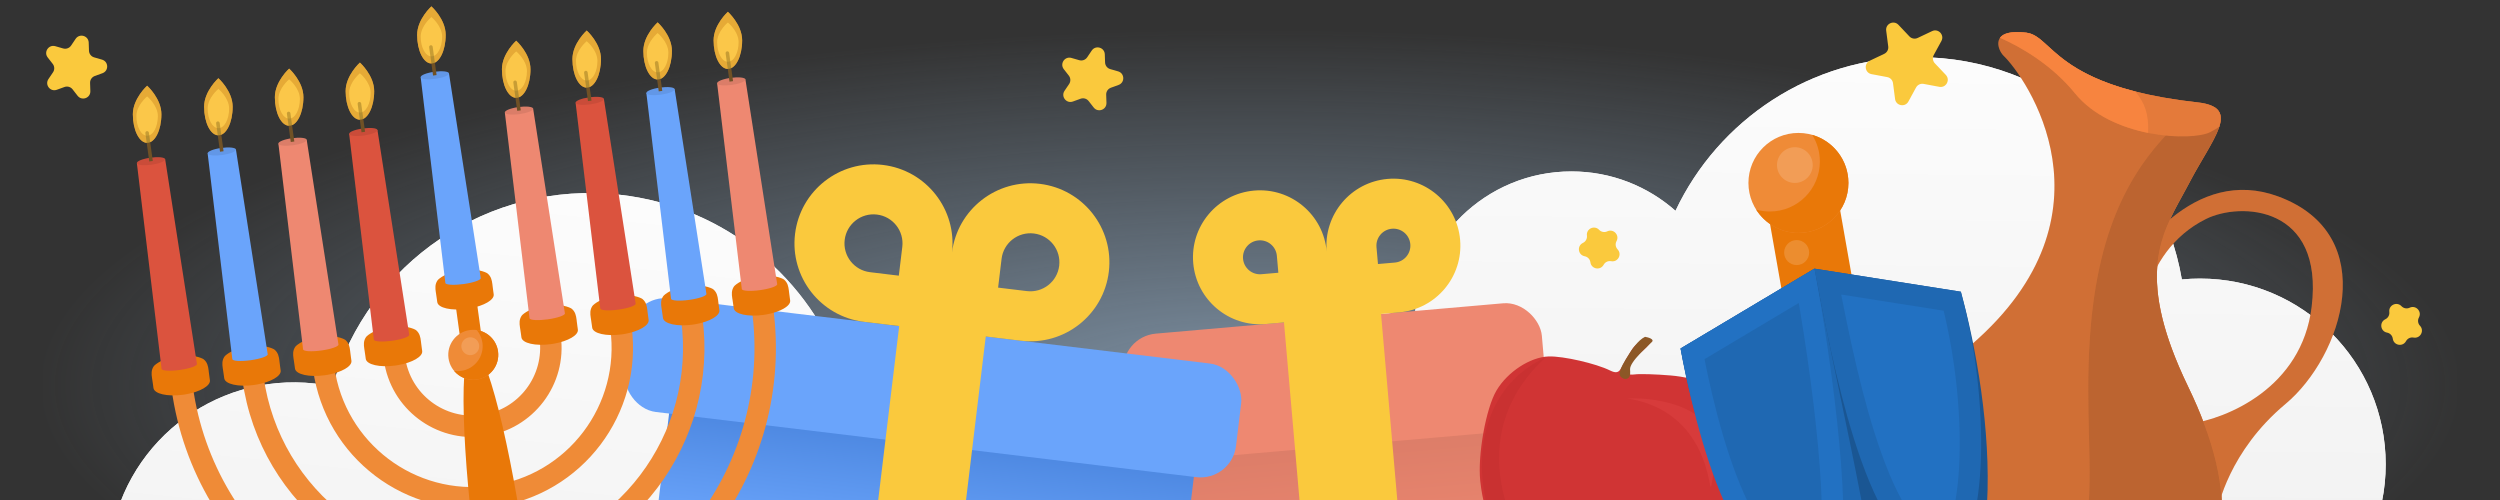 <svg width="350" height="70" viewBox="0 0 350 70" fill="none" xmlns="http://www.w3.org/2000/svg">
<rect x="0" y="0" width="350" height="70" fill="#333333" stroke="none"/>
<g clip-path="url(#clip0_1513_18432)">
<rect x="6" y="4" width="338" height="100" fill="url(#paint0_radial_1513_18432)"/>
<path fill-rule="evenodd" clip-rule="evenodd" d="M268.5 83C274.785 83 280.708 81.454 285.911 78.721C290.501 86.093 298.677 91 308 91C322.359 91 334 79.359 334 65C334 50.641 322.359 39 308 39C307.143 39 306.296 39.041 305.46 39.123C302.432 21.45 287.037 8 268.5 8C253.507 8 240.569 16.799 234.568 29.514C230.688 26.083 225.587 24 220 24C208.046 24 198.319 33.534 198.008 45.413C195.358 43.878 192.282 43 189 43C179.059 43 171 51.059 171 61C171 70.941 179.059 79 189 79C192.28 79 195.355 78.123 198.003 76.59C198.001 76.727 198 76.863 198 77C198 91.912 210.088 104 225 104C239.19 104 250.824 93.053 251.916 79.143C256.916 81.612 262.546 83 268.5 83Z" fill="#EDEDED"/>
<path fill-rule="evenodd" clip-rule="evenodd" d="M268.5 83C274.785 83 280.708 81.454 285.911 78.721C290.501 86.093 298.677 91 308 91C322.359 91 334 79.359 334 65C334 50.641 322.359 39 308 39C307.143 39 306.296 39.041 305.46 39.123C302.432 21.45 287.037 8 268.5 8C253.507 8 240.569 16.799 234.568 29.514C230.688 26.083 225.587 24 220 24C208.046 24 198.319 33.534 198.008 45.413C195.358 43.878 192.282 43 189 43C179.059 43 171 51.059 171 61C171 70.941 179.059 79 189 79C192.28 79 195.355 78.123 198.003 76.59C198.001 76.727 198 76.863 198 77C198 91.912 210.088 104 225 104C239.19 104 250.824 93.053 251.916 79.143C256.916 81.612 262.546 83 268.5 83Z" fill="url(#paint1_linear_1513_18432)"/>
<path fill-rule="evenodd" clip-rule="evenodd" d="M78.425 101.801C72.179 101.104 66.463 98.911 61.596 95.618C56.217 102.436 47.547 106.405 38.282 105.371C24.011 103.779 13.733 90.919 15.325 76.649C16.917 62.378 29.777 52.1 44.048 53.692C44.9 53.787 45.737 53.922 46.559 54.096C51.528 36.867 68.32 25.208 86.742 27.264C101.642 28.926 113.525 39.105 118.079 52.408C122.316 49.428 127.616 47.924 133.169 48.543C145.049 49.869 153.659 60.422 152.651 72.263C155.454 71.031 158.609 70.5 161.87 70.864C171.75 71.966 178.866 80.869 177.763 90.749C176.661 100.629 167.758 107.744 157.878 106.642C154.619 106.278 151.66 105.065 149.198 103.248C149.185 103.384 149.171 103.52 149.156 103.656C147.502 118.476 134.148 129.149 119.328 127.495C105.225 125.922 94.877 113.752 95.334 99.807C90.091 101.707 84.342 102.461 78.425 101.801Z" fill="#EDEDED"/>
<path fill-rule="evenodd" clip-rule="evenodd" d="M78.425 101.801C72.179 101.104 66.463 98.911 61.596 95.618C56.217 102.436 47.547 106.405 38.282 105.371C24.011 103.779 13.733 90.919 15.325 76.649C16.917 62.378 29.777 52.1 44.048 53.692C44.9 53.787 45.737 53.922 46.559 54.096C51.528 36.867 68.32 25.208 86.742 27.264C101.642 28.926 113.525 39.105 118.079 52.408C122.316 49.428 127.616 47.924 133.169 48.543C145.049 49.869 153.659 60.422 152.651 72.263C155.454 71.031 158.609 70.5 161.87 70.864C171.75 71.966 178.866 80.869 177.763 90.749C176.661 100.629 167.758 107.744 157.878 106.642C154.619 106.278 151.66 105.065 149.198 103.248C149.185 103.384 149.171 103.52 149.156 103.656C147.502 118.476 134.148 129.149 119.328 127.495C105.225 125.922 94.877 113.752 95.334 99.807C90.091 101.707 84.342 102.461 78.425 101.801Z" fill="url(#paint2_linear_1513_18432)"/>
<rect x="165.214" y="54.968" width="45.179" height="54.071" rx="5" transform="rotate(-4.993 165.214 54.968)" fill="url(#paint3_linear_1513_18432)"/>
<rect x="156.829" y="47.144" width="58.819" height="17.901" rx="5" transform="rotate(-4.993 156.829 47.144)" fill="#EE8871"/>
<path fill-rule="evenodd" clip-rule="evenodd" d="M204.417 33.574C203.967 28.415 199.419 24.598 194.26 25.048C189.101 25.499 185.284 30.047 185.735 35.206C185.284 30.047 180.736 26.23 175.577 26.681C170.418 27.131 166.602 31.679 167.052 36.838C167.503 41.997 172.051 45.814 177.21 45.363L179.758 45.141L184.061 94.394L197.648 93.207L193.345 43.953L195.892 43.731C201.051 43.28 204.868 38.733 204.417 33.574ZM192.708 34.596L192.915 36.964L195.283 36.758C196.591 36.643 197.558 35.49 197.444 34.183C197.33 32.875 196.177 31.907 194.869 32.022C193.562 32.136 192.594 33.289 192.708 34.596ZM178.968 38.183L178.761 35.815C178.647 34.507 177.494 33.54 176.187 33.654C174.879 33.768 173.911 34.921 174.026 36.229C174.14 37.537 175.293 38.504 176.6 38.39L178.968 38.183Z" fill="#FAC93D"/>
<rect x="94.676" y="49.569" width="74.003" height="67.137" rx="5" transform="rotate(6.876 94.676 49.569)" fill="url(#paint4_linear_1513_18432)"/>
<rect x="88.773" y="41.173" width="86.209" height="16.021" rx="5" transform="rotate(6.876 88.773 41.173)" fill="#6AA4FB"/>
<path fill-rule="evenodd" clip-rule="evenodd" d="M155.236 38.045C155.968 31.98 151.644 26.47 145.578 25.738C139.528 25.008 134.03 29.309 133.277 35.351C133.981 29.303 129.663 23.819 123.613 23.09C117.547 22.358 112.037 26.682 111.306 32.748C110.574 38.813 114.898 44.323 120.964 45.055L125.887 45.649L116.936 119.876L129.055 121.338L138.006 47.11L142.929 47.703C148.995 48.435 154.505 44.111 155.236 38.045ZM140.221 36.234L139.734 40.267L143.767 40.754C145.995 41.022 148.018 39.434 148.287 37.207C148.555 34.98 146.967 32.956 144.74 32.688C142.513 32.419 140.489 34.007 140.221 36.234ZM125.835 38.592L126.322 34.559C126.59 32.331 125.002 30.308 122.775 30.039C120.547 29.77 118.524 31.358 118.255 33.586C117.987 35.813 119.575 37.837 121.802 38.105L125.835 38.592Z" fill="#FAC93D"/>
<path fill-rule="evenodd" clip-rule="evenodd" d="M71.913 90.788C95.166 87.59 111.424 66.146 108.225 42.893L105.253 43.302C108.226 64.914 93.116 84.843 71.504 87.816C49.893 90.789 29.963 75.68 26.99 54.068L24.018 54.477C27.217 77.73 48.66 93.987 71.913 90.788Z" fill="#EF8B37"/>
<path fill-rule="evenodd" clip-rule="evenodd" d="M33.925 53.114C36.371 70.896 52.769 83.328 70.551 80.882C88.332 78.436 100.764 62.038 98.318 44.256L95.346 44.665C97.567 60.805 86.282 75.689 70.142 77.91C54.001 80.13 39.117 68.845 36.897 52.705L33.925 53.114Z" fill="#EF8B37"/>
<path fill-rule="evenodd" clip-rule="evenodd" d="M43.831 51.751C45.525 64.061 56.877 72.668 69.188 70.975C81.498 69.281 90.105 57.929 88.412 45.618L85.44 46.027C86.907 56.696 79.448 66.535 68.779 68.003C58.11 69.471 48.271 62.011 46.804 51.342L43.831 51.751Z" fill="#EF8B37"/>
<path fill-rule="evenodd" clip-rule="evenodd" d="M53.738 50.388C54.679 57.227 60.986 62.009 67.825 61.068C74.664 60.127 79.446 53.82 78.505 46.981L75.533 47.39C76.248 52.588 72.614 57.381 67.416 58.096C62.218 58.811 57.425 55.177 56.71 49.979L53.738 50.388Z" fill="#EF8B37"/>
<path d="M80.721 44.752C80.648 44.161 80.537 43.65 80.054 43.235C79.8 43.018 78.345 42.461 76.405 42.728C74.466 42.995 73.215 43.924 73.03 44.202C72.677 44.733 72.708 45.259 72.798 45.848C72.811 45.932 72.825 46.017 72.839 46.105C72.873 46.307 72.907 46.518 72.931 46.739C72.953 46.933 72.999 47.234 72.999 47.234C73.112 48.055 74.973 48.477 77.155 48.177C77.291 48.158 77.426 48.137 77.558 48.113C79.54 47.763 81.007 46.916 80.901 46.147L80.901 46.142C80.897 46.104 80.863 45.83 80.833 45.652C80.797 45.432 80.774 45.22 80.751 45.016C80.741 44.926 80.731 44.839 80.721 44.752Z" fill="#E97808"/>
<path d="M58.926 47.75C58.854 47.159 58.743 46.648 58.259 46.233C58.005 46.016 56.55 45.459 54.611 45.726C52.671 45.993 51.42 46.922 51.235 47.2C50.882 47.731 50.914 48.257 51.004 48.846C51.017 48.93 51.031 49.016 51.045 49.102C51.078 49.305 51.113 49.516 51.137 49.737C51.158 49.931 51.205 50.232 51.205 50.232C51.318 51.053 53.178 51.475 55.36 51.175C55.497 51.156 55.631 51.135 55.763 51.111C57.745 50.761 59.213 49.914 59.107 49.145L59.107 49.141C59.102 49.102 59.069 48.828 59.039 48.65C59.003 48.43 58.979 48.218 58.957 48.014C58.947 47.925 58.937 47.837 58.926 47.75Z" fill="#E97808"/>
<path d="M49.019 49.113C48.947 48.521 48.836 48.011 48.352 47.596C48.099 47.379 46.644 46.822 44.704 47.089C42.764 47.355 41.514 48.285 41.329 48.563C40.975 49.093 41.007 49.62 41.097 50.209C41.11 50.293 41.124 50.378 41.138 50.465C41.172 50.668 41.206 50.879 41.23 51.099C41.251 51.294 41.298 51.595 41.298 51.595C41.411 52.416 43.272 52.838 45.454 52.537C45.59 52.519 45.724 52.498 45.857 52.474C47.838 52.124 49.306 51.277 49.2 50.508L49.2 50.503C49.195 50.465 49.162 50.191 49.132 50.013C49.096 49.793 49.072 49.581 49.05 49.377C49.04 49.287 49.03 49.199 49.019 49.113Z" fill="#E97808"/>
<path d="M39.113 50.476C39.041 49.884 38.929 49.373 38.446 48.959C38.192 48.742 36.737 48.185 34.797 48.452C32.858 48.718 31.607 49.647 31.422 49.926C31.069 50.456 31.1 50.982 31.19 51.572C31.203 51.656 31.217 51.741 31.231 51.828C31.265 52.031 31.299 52.241 31.323 52.462C31.345 52.656 31.392 52.958 31.392 52.958C31.505 53.778 33.365 54.2 35.547 53.9C35.683 53.881 35.818 53.86 35.95 53.837C37.932 53.487 39.4 52.64 39.294 51.871L39.293 51.866C39.289 51.828 39.255 51.554 39.225 51.375C39.189 51.156 39.166 50.944 39.143 50.74C39.133 50.65 39.123 50.562 39.113 50.476Z" fill="#E97808"/>
<path d="M29.206 51.838C29.134 51.247 29.023 50.736 28.539 50.322C28.285 50.104 26.83 49.547 24.891 49.814C22.951 50.081 21.7 51.01 21.515 51.288C21.162 51.819 21.193 52.345 21.284 52.934C21.296 53.019 21.31 53.104 21.325 53.191C21.358 53.393 21.393 53.604 21.417 53.825C21.438 54.019 21.485 54.321 21.485 54.321C21.598 55.141 23.458 55.563 25.64 55.263C25.776 55.244 25.911 55.223 26.043 55.2C28.025 54.85 29.493 54.003 29.387 53.233L29.387 53.229C29.382 53.19 29.349 52.917 29.319 52.738C29.282 52.519 29.259 52.307 29.236 52.103C29.226 52.013 29.216 51.925 29.206 51.838Z" fill="#E97808"/>
<path d="M90.627 43.389C90.555 42.798 90.444 42.287 89.96 41.873C89.707 41.655 88.252 41.098 86.312 41.365C84.372 41.632 83.122 42.561 82.936 42.839C82.583 43.37 82.615 43.896 82.705 44.485C82.718 44.569 82.732 44.655 82.746 44.742C82.779 44.944 82.814 45.155 82.838 45.376C82.859 45.57 82.906 45.871 82.906 45.871C83.019 46.692 84.88 47.114 87.062 46.814C87.198 46.795 87.332 46.774 87.465 46.751C89.446 46.401 90.914 45.554 90.808 44.784L90.808 44.78C90.803 44.741 90.77 44.468 90.74 44.289C90.704 44.069 90.68 43.857 90.658 43.653C90.648 43.564 90.638 43.476 90.627 43.389Z" fill="#E97808"/>
<path d="M100.534 42.026C100.462 41.435 100.351 40.924 99.867 40.51C99.613 40.292 98.158 39.736 96.219 40.002C94.279 40.269 93.028 41.198 92.843 41.476C92.49 42.007 92.522 42.533 92.612 43.122C92.624 43.206 92.638 43.292 92.653 43.379C92.686 43.581 92.721 43.792 92.745 44.013C92.766 44.207 92.813 44.508 92.813 44.508C92.926 45.329 94.786 45.751 96.968 45.451C97.105 45.432 97.239 45.411 97.371 45.388C99.353 45.038 100.821 44.191 100.715 43.422L100.715 43.417C100.71 43.378 100.677 43.105 100.647 42.926C100.611 42.707 100.587 42.495 100.564 42.291C100.555 42.201 100.545 42.113 100.534 42.026Z" fill="#E97808"/>
<path d="M110.441 40.664C110.369 40.072 110.257 39.561 109.774 39.147C109.52 38.93 108.065 38.373 106.126 38.639C104.186 38.906 102.935 39.835 102.75 40.114C102.397 40.644 102.428 41.17 102.518 41.76C102.531 41.844 102.545 41.929 102.56 42.016C102.593 42.219 102.628 42.429 102.652 42.65C102.673 42.844 102.72 43.146 102.72 43.146C102.833 43.966 104.693 44.388 106.875 44.088C107.011 44.069 107.146 44.048 107.278 44.025C109.26 43.675 110.728 42.828 110.622 42.059L110.621 42.054C110.617 42.016 110.584 41.742 110.554 41.563C110.517 41.344 110.494 41.132 110.471 40.928C110.461 40.838 110.451 40.75 110.441 40.664Z" fill="#E97808"/>
<ellipse cx="70.414" cy="79.891" rx="3.5" ry="31.5" transform="rotate(-7.832 70.414 79.891)" fill="#E97808"/>
<rect x="63.75" y="42.45" width="3" height="5" transform="rotate(-7.832 63.75 42.45)" fill="#E97808"/>
<circle cx="66.258" cy="49.675" r="3.5" transform="rotate(-7.832 66.258 49.675)" fill="#EF8B37"/>
<circle cx="65.84" cy="48.471" r="1.25" transform="rotate(-7.832 65.84 48.471)" fill="white" fill-opacity="0.16"/>
<path fill-rule="evenodd" clip-rule="evenodd" d="M64.549 51.929C66.464 51.666 67.803 49.9 67.539 47.985C67.446 47.305 67.163 46.698 66.751 46.209C68.26 46.424 69.507 47.614 69.725 49.199C69.989 51.113 68.65 52.879 66.735 53.143C65.499 53.313 64.326 52.816 63.578 51.928C63.893 51.973 64.219 51.975 64.549 51.929Z" fill="#E97808"/>
<path d="M68.937 39.812C68.865 39.22 68.754 38.709 68.27 38.295C68.017 38.078 66.562 37.521 64.622 37.787C62.682 38.054 61.432 38.983 61.247 39.262C60.893 39.792 60.925 40.318 61.015 40.907C61.028 40.992 61.042 41.077 61.056 41.164C61.09 41.367 61.124 41.577 61.148 41.798C61.169 41.992 61.216 42.294 61.216 42.294C61.329 43.114 63.19 43.536 65.372 43.236C65.508 43.217 65.642 43.196 65.775 43.173C67.756 42.823 69.224 41.976 69.118 41.207L69.118 41.202C69.113 41.163 69.08 40.89 69.05 40.711C69.014 40.492 68.99 40.28 68.968 40.076C68.958 39.986 68.948 39.898 68.937 39.812Z" fill="#E97808"/>
<path d="M62.398 4.889C62.398 7.098 61.503 8.889 60.398 8.889C59.294 8.889 58.398 7.098 58.398 4.889C58.398 2.68 60.398 0.889 60.398 0.889C60.398 0.889 62.398 2.68 62.398 4.889Z" fill="#F79F36"/>
<path d="M61.898 5.139C61.898 6.658 61.227 7.889 60.398 7.889C59.57 7.889 58.898 6.658 58.898 5.139C58.898 3.62 60.398 2.389 60.398 2.389C60.398 2.389 61.898 3.62 61.898 5.139Z" fill="#FCC65F"/>
<path fill-rule="evenodd" clip-rule="evenodd" d="M62.856 10.271L58.894 10.816L62.35 39.61C62.35 39.611 62.35 39.613 62.35 39.614C62.388 39.887 63.527 39.956 64.895 39.768C66.263 39.58 67.341 39.206 67.304 38.932C67.304 38.931 67.303 38.93 67.303 38.929L62.856 10.271Z" fill="#6AA4FB"/>
<ellipse cx="60.875" cy="10.544" rx="2" ry="0.5" transform="rotate(-7.832 60.875 10.544)" fill="#6AA4FB"/>
<ellipse cx="60.875" cy="10.544" rx="2" ry="0.5" transform="rotate(-7.832 60.875 10.544)" fill="black" fill-opacity="0.08"/>
<path d="M60.577 6.547C60.558 6.41 60.432 6.315 60.295 6.333C60.159 6.352 60.063 6.478 60.082 6.615L60.577 6.547ZM61.122 10.51L60.577 6.547L60.082 6.615L60.627 10.578L61.122 10.51Z" fill="#705125"/>
<g opacity="0.64">
<path d="M62.398 4.889C62.398 7.098 61.503 8.889 60.398 8.889C59.294 8.889 58.398 7.098 58.398 4.889C58.398 2.68 60.398 0.889 60.398 0.889C60.398 0.889 62.398 2.68 62.398 4.889Z" fill="#DCB136"/>
<path d="M61.898 5.139C61.898 6.658 61.227 7.889 60.398 7.889C59.57 7.889 58.898 6.658 58.898 5.139C58.898 3.62 60.398 2.389 60.398 2.389C60.398 2.389 61.898 3.62 61.898 5.139Z" fill="#FAC93D"/>
</g>
<path d="M74.269 9.698C74.269 11.907 73.373 13.698 72.269 13.698C71.164 13.698 70.269 11.907 70.269 9.698C70.269 7.489 72.269 5.698 72.269 5.698C72.269 5.698 74.269 7.489 74.269 9.698Z" fill="#F79F36"/>
<path d="M73.769 9.948C73.769 11.467 73.097 12.698 72.269 12.698C71.44 12.698 70.769 11.467 70.769 9.948C70.769 8.429 72.269 7.198 72.269 7.198C72.269 7.198 73.769 8.429 73.769 9.948Z" fill="#FCC65F"/>
<path fill-rule="evenodd" clip-rule="evenodd" d="M74.64 15.211L70.677 15.757L74.133 44.551C74.133 44.552 74.133 44.553 74.134 44.554C74.171 44.828 75.311 44.897 76.678 44.709C78.046 44.521 79.125 44.146 79.087 43.873C79.087 43.872 79.087 43.87 79.087 43.869L74.64 15.211Z" fill="#EE8871"/>
<ellipse cx="72.658" cy="15.484" rx="2" ry="0.5" transform="rotate(-7.832 72.658 15.484)" fill="#EE8871"/>
<ellipse cx="72.658" cy="15.484" rx="2" ry="0.5" transform="rotate(-7.832 72.658 15.484)" fill="black" fill-opacity="0.08"/>
<path d="M72.361 11.487C72.342 11.351 72.216 11.255 72.079 11.274C71.942 11.293 71.847 11.419 71.866 11.556L72.361 11.487ZM72.906 15.45L72.361 11.487L71.866 11.556L72.411 15.518L72.906 15.45Z" fill="#705125"/>
<g opacity="0.64">
<path d="M74.269 9.698C74.269 11.907 73.373 13.698 72.269 13.698C71.164 13.698 70.269 11.907 70.269 9.698C70.269 7.489 72.269 5.698 72.269 5.698C72.269 5.698 74.269 7.489 74.269 9.698Z" fill="#DCB136"/>
<path d="M73.769 9.948C73.769 11.467 73.097 12.698 72.269 12.698C71.44 12.698 70.769 11.467 70.769 9.948C70.769 8.429 72.269 7.198 72.269 7.198C72.269 7.198 73.769 8.429 73.769 9.948Z" fill="#FAC93D"/>
</g>
<path d="M84.139 8.271C84.139 10.48 83.244 12.271 82.139 12.271C81.035 12.271 80.139 10.48 80.139 8.271C80.139 6.061 82.139 4.271 82.139 4.271C82.139 4.271 84.139 6.061 84.139 8.271Z" fill="#F79F36"/>
<path d="M83.639 8.521C83.639 10.039 82.968 11.271 82.139 11.271C81.311 11.271 80.639 10.039 80.639 8.521C80.639 7.002 82.139 5.771 82.139 5.771C82.139 5.771 83.639 7.002 83.639 8.521Z" fill="#FCC65F"/>
<path fill-rule="evenodd" clip-rule="evenodd" d="M84.546 13.849L80.584 14.394L84.04 43.188C84.04 43.189 84.04 43.19 84.04 43.191C84.078 43.465 85.217 43.534 86.585 43.346C87.953 43.158 89.031 42.783 88.994 42.51C88.994 42.509 88.993 42.508 88.993 42.507L84.546 13.849Z" fill="#DB533E"/>
<ellipse cx="82.565" cy="14.121" rx="2" ry="0.5" transform="rotate(-7.832 82.565 14.121)" fill="#DB533E"/>
<ellipse cx="82.565" cy="14.121" rx="2" ry="0.5" transform="rotate(-7.832 82.565 14.121)" fill="black" fill-opacity="0.08"/>
<path d="M82.268 10.125C82.249 9.988 82.123 9.892 81.986 9.911C81.849 9.93 81.754 10.056 81.772 10.193L82.268 10.125ZM82.813 14.087L82.268 10.125L81.772 10.193L82.317 14.155L82.813 14.087Z" fill="#705125"/>
<g opacity="0.64">
<path d="M84.139 8.271C84.139 10.48 83.244 12.271 82.139 12.271C81.035 12.271 80.139 10.48 80.139 8.271C80.139 6.061 82.139 4.271 82.139 4.271C82.139 4.271 84.139 6.061 84.139 8.271Z" fill="#DCB136"/>
<path d="M83.639 8.521C83.639 10.039 82.968 11.271 82.139 11.271C81.311 11.271 80.639 10.039 80.639 8.521C80.639 7.002 82.139 5.771 82.139 5.771C82.139 5.771 83.639 7.002 83.639 8.521Z" fill="#FAC93D"/>
</g>
<path d="M94.069 7.13C94.069 9.339 93.174 11.13 92.069 11.13C90.965 11.13 90.069 9.339 90.069 7.13C90.069 4.921 92.069 3.13 92.069 3.13C92.069 3.13 94.069 4.921 94.069 7.13Z" fill="#F79F36"/>
<path d="M93.569 7.38C93.569 8.899 92.898 10.13 92.069 10.13C91.241 10.13 90.569 8.899 90.569 7.38C90.569 5.861 92.069 4.63 92.069 4.63C92.069 4.63 93.569 5.861 93.569 7.38Z" fill="#FCC65F"/>
<path fill-rule="evenodd" clip-rule="evenodd" d="M94.453 12.486L90.49 13.031L93.947 41.825C93.947 41.826 93.947 41.827 93.947 41.829C93.985 42.102 95.124 42.171 96.492 41.983C97.86 41.795 98.938 41.421 98.9 41.147C98.9 41.146 98.9 41.145 98.9 41.144L94.453 12.486Z" fill="#6AA4FB"/>
<ellipse cx="92.471" cy="12.758" rx="2" ry="0.5" transform="rotate(-7.832 92.471 12.758)" fill="#6AA4FB"/>
<ellipse cx="92.471" cy="12.758" rx="2" ry="0.5" transform="rotate(-7.832 92.471 12.758)" fill="black" fill-opacity="0.08"/>
<path d="M92.174 8.762C92.156 8.625 92.029 8.529 91.893 8.548C91.756 8.567 91.66 8.693 91.679 8.83L92.174 8.762ZM92.719 12.725L92.174 8.762L91.679 8.83L92.224 12.793L92.719 12.725Z" fill="#705125"/>
<g opacity="0.64">
<path d="M94.069 7.129C94.069 9.339 93.174 11.129 92.069 11.129C90.965 11.129 90.069 9.339 90.069 7.129C90.069 4.92 92.069 3.129 92.069 3.129C92.069 3.129 94.069 4.92 94.069 7.129Z" fill="#DCB136"/>
<path d="M93.569 7.379C93.569 8.898 92.898 10.129 92.069 10.129C91.241 10.129 90.569 8.898 90.569 7.379C90.569 5.861 92.069 4.629 92.069 4.629C92.069 4.629 93.569 5.861 93.569 7.379Z" fill="#FAC93D"/>
</g>
<path d="M103.902 5.651C103.902 7.86 103.006 9.651 101.902 9.651C100.797 9.651 99.902 7.86 99.902 5.651C99.902 3.442 101.902 1.651 101.902 1.651C101.902 1.651 103.902 3.442 103.902 5.651Z" fill="#F79F36"/>
<path d="M103.402 5.901C103.402 7.42 102.73 8.651 101.902 8.651C101.073 8.651 100.402 7.42 100.402 5.901C100.402 4.382 101.902 3.151 101.902 3.151C101.902 3.151 103.402 4.382 103.402 5.901Z" fill="#FCC65F"/>
<path fill-rule="evenodd" clip-rule="evenodd" d="M104.36 11.123L100.397 11.668L103.853 40.462C103.854 40.464 103.854 40.465 103.854 40.466C103.892 40.739 105.031 40.809 106.399 40.62C107.767 40.432 108.845 40.058 108.807 39.784C108.807 39.783 108.807 39.782 108.807 39.781L104.36 11.123Z" fill="#EE8871"/>
<ellipse cx="102.378" cy="11.396" rx="2" ry="0.5" transform="rotate(-7.832 102.378 11.396)" fill="#EE8871"/>
<ellipse cx="102.378" cy="11.396" rx="2" ry="0.5" transform="rotate(-7.832 102.378 11.396)" fill="black" fill-opacity="0.08"/>
<path d="M102.081 7.399C102.062 7.262 101.936 7.167 101.799 7.185C101.662 7.204 101.567 7.33 101.585 7.467L102.081 7.399ZM102.626 11.362L102.081 7.399L101.585 7.467L102.13 11.43L102.626 11.362Z" fill="#705125"/>
<g opacity="0.64">
<path d="M103.902 5.651C103.902 7.86 103.006 9.651 101.902 9.651C100.797 9.651 99.902 7.86 99.902 5.651C99.902 3.442 101.902 1.651 101.902 1.651C101.902 1.651 103.902 3.442 103.902 5.651Z" fill="#DCB136"/>
<path d="M103.402 5.901C103.402 7.42 102.73 8.651 101.902 8.651C101.073 8.651 100.402 7.42 100.402 5.901C100.402 4.382 101.902 3.151 101.902 3.151C101.902 3.151 103.402 4.382 103.402 5.901Z" fill="#FAC93D"/>
</g>
<path d="M22.598 16C22.598 18.209 21.703 20 20.598 20C19.494 20 18.598 18.209 18.598 16C18.598 13.791 20.598 12 20.598 12C20.598 12 22.598 13.791 22.598 16Z" fill="#F79F36"/>
<path d="M22.098 16.25C22.098 17.769 21.427 19 20.598 19C19.77 19 19.098 17.769 19.098 16.25C19.098 14.731 20.598 13.5 20.598 13.5C20.598 13.5 22.098 14.731 22.098 16.25Z" fill="#FCC65F"/>
<path fill-rule="evenodd" clip-rule="evenodd" d="M23.125 22.298L19.162 22.843L22.619 51.637C22.619 51.638 22.619 51.639 22.619 51.641C22.657 51.914 23.796 51.983 25.164 51.795C26.532 51.607 27.61 51.233 27.572 50.959C27.572 50.958 27.572 50.957 27.572 50.956L23.125 22.298Z" fill="#DB533E"/>
<ellipse cx="21.143" cy="22.57" rx="2" ry="0.5" transform="rotate(-7.832 21.143 22.57)" fill="#DB533E"/>
<ellipse cx="21.143" cy="22.57" rx="2" ry="0.5" transform="rotate(-7.832 21.143 22.57)" fill="black" fill-opacity="0.08"/>
<path d="M20.846 18.574C20.827 18.437 20.701 18.341 20.564 18.36C20.427 18.379 20.332 18.505 20.351 18.642L20.846 18.574ZM21.391 22.537L20.846 18.574L20.351 18.642L20.896 22.605L21.391 22.537Z" fill="#705125"/>
<g opacity="0.64">
<path d="M22.598 16C22.598 18.209 21.703 20 20.598 20C19.494 20 18.598 18.209 18.598 16C18.598 13.791 20.598 12 20.598 12C20.598 12 22.598 13.791 22.598 16Z" fill="#DCB136"/>
<path d="M22.098 16.25C22.098 17.769 21.427 19 20.598 19C19.77 19 19.098 17.769 19.098 16.25C19.098 14.731 20.598 13.5 20.598 13.5C20.598 13.5 22.098 14.731 22.098 16.25Z" fill="#FAC93D"/>
</g>
<path d="M32.574 14.948C32.574 17.157 31.679 18.948 30.574 18.948C29.47 18.948 28.574 17.157 28.574 14.948C28.574 12.739 30.574 10.948 30.574 10.948C30.574 10.948 32.574 12.739 32.574 14.948Z" fill="#F79F36"/>
<path d="M32.074 15.198C32.074 16.716 31.403 17.948 30.574 17.948C29.746 17.948 29.074 16.716 29.074 15.198C29.074 13.679 30.574 12.448 30.574 12.448C30.574 12.448 32.074 13.679 32.074 15.198Z" fill="#FCC65F"/>
<path fill-rule="evenodd" clip-rule="evenodd" d="M33.032 20.935L29.069 21.48L32.525 50.274C32.526 50.276 32.526 50.277 32.526 50.278C32.563 50.551 33.703 50.621 35.071 50.432C36.438 50.244 37.517 49.87 37.479 49.596C37.479 49.595 37.479 49.594 37.479 49.593L33.032 20.935Z" fill="#6AA4FB"/>
<ellipse cx="31.05" cy="21.208" rx="2" ry="0.5" transform="rotate(-7.832 31.05 21.208)" fill="#6AA4FB"/>
<ellipse cx="31.05" cy="21.208" rx="2" ry="0.5" transform="rotate(-7.832 31.05 21.208)" fill="black" fill-opacity="0.08"/>
<path d="M30.753 17.211C30.734 17.074 30.608 16.979 30.471 16.997C30.334 17.016 30.238 17.142 30.257 17.279L30.753 17.211ZM31.298 21.174L30.753 17.211L30.257 17.279L30.802 21.242L31.298 21.174Z" fill="#705125"/>
<g opacity="0.64">
<path d="M32.574 14.948C32.574 17.157 31.679 18.948 30.574 18.948C29.47 18.948 28.574 17.157 28.574 14.948C28.574 12.739 30.574 10.948 30.574 10.948C30.574 10.948 32.574 12.739 32.574 14.948Z" fill="#DCB136"/>
<path d="M32.074 15.198C32.074 16.716 31.403 17.948 30.574 17.948C29.746 17.948 29.074 16.716 29.074 15.198C29.074 13.679 30.574 12.448 30.574 12.448C30.574 12.448 32.074 13.679 32.074 15.198Z" fill="#FAC93D"/>
</g>
<path d="M42.48 13.606C42.48 15.816 41.585 17.606 40.48 17.606C39.376 17.606 38.48 15.816 38.48 13.606C38.48 11.397 40.48 9.606 40.48 9.606C40.48 9.606 42.48 11.397 42.48 13.606Z" fill="#F79F36"/>
<path d="M41.98 13.856C41.98 15.375 41.309 16.606 40.48 16.606C39.652 16.606 38.98 15.375 38.98 13.856C38.98 12.338 40.48 11.106 40.48 11.106C40.48 11.106 41.98 12.338 41.98 13.856Z" fill="#FCC65F"/>
<path fill-rule="evenodd" clip-rule="evenodd" d="M42.938 19.572L38.975 20.117L42.432 48.911C42.432 48.913 42.432 48.914 42.432 48.915C42.47 49.189 43.609 49.258 44.977 49.07C46.345 48.882 47.423 48.507 47.385 48.234C47.385 48.233 47.385 48.231 47.385 48.23L42.938 19.572Z" fill="#EE8871"/>
<ellipse cx="40.956" cy="19.845" rx="2" ry="0.5" transform="rotate(-7.832 40.956 19.845)" fill="#EE8871"/>
<ellipse cx="40.956" cy="19.845" rx="2" ry="0.5" transform="rotate(-7.832 40.956 19.845)" fill="black" fill-opacity="0.08"/>
<path d="M40.659 15.848C40.641 15.711 40.514 15.616 40.378 15.635C40.241 15.653 40.145 15.78 40.164 15.916L40.659 15.848ZM41.204 19.811L40.659 15.848L40.164 15.916L40.709 19.879L41.204 19.811Z" fill="#705125"/>
<g opacity="0.64">
<path d="M42.48 13.606C42.48 15.816 41.585 17.606 40.48 17.606C39.376 17.606 38.48 15.816 38.48 13.606C38.48 11.397 40.48 9.606 40.48 9.606C40.48 9.606 42.48 11.397 42.48 13.606Z" fill="#DCB136"/>
<path d="M41.98 13.856C41.98 15.375 41.309 16.606 40.48 16.606C39.652 16.606 38.98 15.375 38.98 13.856C38.98 12.338 40.48 11.106 40.48 11.106C40.48 11.106 41.98 12.338 41.98 13.856Z" fill="#FAC93D"/>
</g>
<path d="M52.387 12.759C52.387 14.968 51.492 16.759 50.387 16.759C49.283 16.759 48.387 14.968 48.387 12.759C48.387 10.55 50.387 8.759 50.387 8.759C50.387 8.759 52.387 10.55 52.387 12.759Z" fill="#F79F36"/>
<path d="M51.887 13.009C51.887 14.528 51.216 15.759 50.387 15.759C49.559 15.759 48.887 14.528 48.887 13.009C48.887 11.491 50.387 10.259 50.387 10.259C50.387 10.259 51.887 11.491 51.887 13.009Z" fill="#FCC65F"/>
<path fill-rule="evenodd" clip-rule="evenodd" d="M52.845 18.209L48.882 18.755L52.338 47.549C52.338 47.55 52.339 47.551 52.339 47.552C52.376 47.826 53.516 47.895 54.884 47.707C56.251 47.519 57.33 47.144 57.292 46.871C57.292 46.87 57.292 46.868 57.292 46.867L52.845 18.209Z" fill="#DB533E"/>
<ellipse cx="50.863" cy="18.482" rx="2" ry="0.5" transform="rotate(-7.832 50.863 18.482)" fill="#DB533E"/>
<ellipse cx="50.863" cy="18.482" rx="2" ry="0.5" transform="rotate(-7.832 50.863 18.482)" fill="black" fill-opacity="0.08"/>
<path d="M50.566 14.486C50.547 14.349 50.421 14.254 50.284 14.272C50.147 14.291 50.051 14.417 50.07 14.554L50.566 14.486ZM51.111 18.449L50.566 14.486L50.07 14.554L50.615 18.517L51.111 18.449Z" fill="#705125"/>
<g opacity="0.64">
<path d="M52.387 12.759C52.387 14.968 51.492 16.759 50.387 16.759C49.283 16.759 48.387 14.968 48.387 12.759C48.387 10.55 50.387 8.759 50.387 8.759C50.387 8.759 52.387 10.55 52.387 12.759Z" fill="#DCB136"/>
<path d="M51.887 13.009C51.887 14.528 51.216 15.759 50.387 15.759C49.559 15.759 48.887 14.528 48.887 13.009C48.887 11.491 50.387 10.259 50.387 10.259C50.387 10.259 51.887 11.491 51.887 13.009Z" fill="#FAC93D"/>
</g>
<path fill-rule="evenodd" clip-rule="evenodd" d="M310.41 71.548C310.505 71.055 312.03 63.181 319.975 56.549C327.921 49.918 333.527 32.876 318.942 27.498C307.274 23.195 298.592 35.13 295.709 41.636L310.41 71.548ZM306.628 59.326C311.72 58.61 322.248 54.334 323.632 42.96C325.361 28.741 313.67 28.264 308.852 30.65C304.035 33.036 301.696 37.179 300.487 40.774C299.52 43.651 304.178 54.34 306.628 59.326Z" fill="#F7843F"/>
<path fill-rule="evenodd" clip-rule="evenodd" d="M310.41 71.548C310.505 71.055 312.03 63.181 319.975 56.549C327.921 49.918 333.527 32.876 318.942 27.498C307.274 23.195 298.592 35.13 295.709 41.636L310.41 71.548ZM306.628 59.326C311.72 58.61 322.248 54.334 323.632 42.96C325.361 28.741 313.67 28.264 308.852 30.65C304.035 33.036 301.696 37.179 300.487 40.774C299.52 43.651 304.178 54.34 306.628 59.326Z" fill="black" fill-opacity="0.16"/>
<path d="M275.978 48.278C253.824 67.428 266.694 85.629 275.425 90.81C280.251 93.673 290.045 98.391 300.529 90.821C313.633 81.359 313.301 68.529 306.349 54.161C298.307 37.539 303.159 32.013 306.502 25.595C309.765 19.333 313.929 15.027 307.659 14.333C287.594 12.115 287.432 5.021 283.675 4.577C278.416 3.956 279.715 7.05 280.491 7.79C283.518 10.679 297.209 29.927 275.978 48.278Z" fill="#F7843F"/>
<path d="M275.978 48.278C253.824 67.428 266.694 85.629 275.425 90.81C280.251 93.673 290.045 98.391 300.529 90.821C313.633 81.359 313.301 68.529 306.349 54.161C298.307 37.539 303.159 32.013 306.502 25.595C309.765 19.333 313.929 15.027 307.659 14.333C287.594 12.115 287.432 5.021 283.675 4.577C278.416 3.956 279.715 7.05 280.491 7.79C283.518 10.679 297.209 29.927 275.978 48.278Z" fill="black" fill-opacity="0.16"/>
<path fill-rule="evenodd" clip-rule="evenodd" d="M310.084 15.042C307.899 15.409 306.021 16.128 304.769 17.348C299.085 22.886 293.713 30.781 292.59 47.16C292.239 52.282 292.351 56.82 292.454 60.955C292.68 70.041 292.857 77.183 287.956 84.305C285.241 88.251 279.8 89.688 273.964 89.847C274.459 90.206 274.948 90.527 275.425 90.81C280.25 93.673 290.044 98.391 300.528 90.821C313.633 81.36 313.3 68.529 306.348 54.161C299.072 39.121 302.351 33.165 305.518 27.414C305.852 26.809 306.183 26.206 306.502 25.595C307.146 24.358 307.825 23.198 308.453 22.127C310.434 18.743 311.896 16.247 310.084 15.042Z" fill="#F7843F"/>
<path fill-rule="evenodd" clip-rule="evenodd" d="M310.084 15.042C307.899 15.409 306.021 16.128 304.769 17.348C299.085 22.886 293.713 30.781 292.59 47.16C292.239 52.282 292.351 56.82 292.454 60.955C292.68 70.041 292.857 77.183 287.956 84.305C285.241 88.251 279.8 89.688 273.964 89.847C274.459 90.206 274.948 90.527 275.425 90.81C280.25 93.673 290.044 98.391 300.528 90.821C313.633 81.36 313.3 68.529 306.348 54.161C299.072 39.121 302.351 33.165 305.518 27.414C305.852 26.809 306.183 26.206 306.502 25.595C307.146 24.358 307.825 23.198 308.453 22.127C310.434 18.743 311.896 16.247 310.084 15.042Z" fill="black" fill-opacity="0.24"/>
<path fill-rule="evenodd" clip-rule="evenodd" d="M280.008 5.291C282.968 6.585 287.295 9.121 290.488 13.05C295.659 19.413 306.857 19.795 309.413 18.503C309.831 18.292 310.263 18.036 310.696 17.755C311.297 15.878 310.729 14.673 307.659 14.333C293.634 12.783 289.333 8.85 286.731 6.471C285.611 5.447 284.806 4.711 283.675 4.577C281.49 4.319 280.437 4.702 280.008 5.291Z" fill="#F7843F"/>
<path fill-rule="evenodd" clip-rule="evenodd" d="M280.008 5.291C282.968 6.585 287.295 9.121 290.488 13.05C295.659 19.413 306.857 19.795 309.413 18.503C309.831 18.292 310.263 18.036 310.696 17.755C311.297 15.878 310.729 14.673 307.659 14.333C293.634 12.783 289.333 8.85 286.731 6.471C285.611 5.447 284.806 4.711 283.675 4.577C281.49 4.319 280.437 4.702 280.008 5.291Z" fill="black" fill-opacity="0.08"/>
<path fill-rule="evenodd" clip-rule="evenodd" d="M298.963 12.817C291.623 10.944 288.694 8.265 286.731 6.471C285.611 5.447 284.806 4.711 283.675 4.577C281.49 4.319 280.437 4.702 280.008 5.291C282.968 6.585 287.295 9.121 290.488 13.05C293.029 16.177 297.025 17.859 300.736 18.608C300.839 15.927 300.285 14.473 298.963 12.817Z" fill="#F7843F"/>
<path fill-rule="evenodd" clip-rule="evenodd" d="M228.493 48.916C227.928 49.805 227.254 50.956 226.996 51.476C226.643 52.186 226.245 52.281 225.391 51.86C223.419 50.885 218.87 49.844 216.834 49.902C214.254 49.975 211.077 52.037 209.519 54.65C208.034 57.139 206.85 63.719 207.235 67.34C207.81 72.749 209.962 76.935 213.475 79.475C215.594 81.008 216.349 81.223 223.044 82.195C230.202 83.235 230.35 83.231 232.864 82.001C238.653 79.164 241.962 74.168 243.192 66.407C244.57 57.712 241.556 53.224 233.9 52.566C231.823 52.387 229.556 52.321 228.864 52.418C228.356 52.49 228.021 52.427 227.852 52.258C227.447 51.851 228.007 50.83 229.451 49.578C231.288 47.985 231.443 47.606 230.329 47.43C230.329 47.43 229.058 48.028 228.493 48.916Z" fill="#D03434"/>
<path d="M216.428 50.017C211.122 54.745 204.956 64.905 216.099 80.845C207.704 79.515 201.686 56.793 216.428 50.017Z" fill="#C93131"/>
<path d="M231.285 47.855C231.619 47.474 230.747 47.223 230.303 47.153C229.315 47.634 228.401 48.969 227.619 50.282C226.875 51.532 226.833 51.798 226.749 52.332L226.749 52.332C226.681 52.759 227.347 53.156 227.731 53.035C228.115 52.913 228.287 52.63 228.209 51.743C228.111 50.634 230.864 48.335 231.285 47.855Z" fill="#8C5726"/>
<path d="M227.842 55.787C232.251 55.574 241.309 57.087 240.123 64.569C238.39 75.506 242.247 58.069 227.842 55.787Z" fill="#D73B3B"/>
<path d="M270.49 4.357C271.365 3.941 272.26 4.888 271.797 5.739L270.728 7.699C270.521 8.079 270.582 8.55 270.88 8.865L272.414 10.486C273.079 11.19 272.456 12.335 271.503 12.156L269.309 11.746C268.883 11.666 268.454 11.87 268.247 12.25L267.179 14.21C266.715 15.061 265.434 14.821 265.309 13.861L265.021 11.647C264.965 11.217 264.639 10.873 264.214 10.793L262.019 10.382C261.067 10.204 260.899 8.912 261.774 8.496L263.791 7.538C264.182 7.353 264.409 6.936 264.353 6.506L264.066 4.292C263.941 3.332 265.118 2.773 265.784 3.476L267.318 5.098C267.615 5.413 268.082 5.5 268.473 5.314L270.49 4.357Z" fill="#FAC93D"/>
<path d="M10.591 5.434C11.133 4.631 12.386 4.992 12.419 5.96L12.458 7.104C12.473 7.537 12.764 7.912 13.181 8.031L14.281 8.348C15.212 8.616 15.257 9.919 14.346 10.249L13.269 10.64C12.862 10.788 12.597 11.181 12.611 11.614L12.65 12.758C12.683 13.726 11.458 14.171 10.862 13.407L10.158 12.504C9.891 12.162 9.435 12.031 9.028 12.179L7.952 12.57C7.041 12.9 6.239 11.872 6.782 11.07L7.423 10.121C7.666 9.762 7.65 9.288 7.383 8.946L6.679 8.043C6.083 7.279 6.813 6.199 7.744 6.467L8.845 6.784C9.261 6.903 9.707 6.742 9.95 6.383L10.591 5.434Z" fill="#FAC93D"/>
<path d="M152.844 7.077C153.387 6.274 154.639 6.635 154.672 7.603L154.711 8.747C154.726 9.18 155.018 9.555 155.434 9.674L156.535 9.991C157.466 10.259 157.51 11.562 156.599 11.892L155.523 12.283C155.116 12.431 154.85 12.824 154.865 13.257L154.904 14.401C154.936 15.37 153.711 15.814 153.116 15.05L152.411 14.147C152.145 13.806 151.689 13.674 151.282 13.822L150.205 14.213C149.294 14.543 148.493 13.515 149.035 12.713L149.677 11.764C149.919 11.405 149.903 10.931 149.637 10.589L148.932 9.686C148.337 8.922 149.066 7.842 149.997 8.11L151.098 8.427C151.514 8.547 151.961 8.385 152.203 8.026L152.844 7.077Z" fill="#FAC93D"/>
<path d="M337.352 43.079C338.22 42.667 339.107 43.606 338.648 44.449V44.449C338.442 44.826 338.503 45.293 338.798 45.605V45.605C339.458 46.302 338.839 47.437 337.895 47.26V47.26C337.473 47.181 337.048 47.383 336.843 47.76V47.76C336.383 48.603 335.113 48.366 334.99 47.413V47.413C334.934 46.988 334.611 46.646 334.189 46.567V46.567C333.245 46.39 333.079 45.109 333.946 44.697V44.697C334.334 44.513 334.559 44.1 334.504 43.674V43.674C334.38 42.722 335.547 42.168 336.207 42.865V42.865C336.502 43.177 336.964 43.264 337.352 43.079V43.079Z" fill="#FAC93D"/>
<path d="M225.018 32.388C225.886 31.976 226.773 32.915 226.314 33.758V33.758C226.108 34.135 226.169 34.601 226.464 34.913V34.913C227.124 35.611 226.505 36.745 225.562 36.569V36.569C225.139 36.49 224.714 36.692 224.509 37.069V37.069C224.049 37.912 222.779 37.674 222.656 36.722V36.722C222.6 36.296 222.277 35.954 221.855 35.875V35.875C220.911 35.699 220.745 34.418 221.612 34.006V34.006C222 33.822 222.225 33.408 222.17 32.983V32.983C222.046 32.03 223.213 31.476 223.873 32.174V32.174C224.168 32.486 224.63 32.572 225.018 32.388V32.388Z" fill="#FAC93D"/>
<path fill-rule="evenodd" clip-rule="evenodd" d="M249.634 41.735L246.856 25.978L256.704 24.241L259.482 39.998L249.634 41.735Z" fill="#E97808"/>
<circle cx="251.78" cy="25.61" r="7" fill="#EF8B37"/>
<circle cx="251.28" cy="23.11" r="2.5" fill="white" fill-opacity="0.16"/>
<path fill-rule="evenodd" clip-rule="evenodd" d="M247.78 29.61C251.646 29.61 254.78 26.476 254.78 22.61C254.78 21.237 254.385 19.957 253.703 18.877C256.634 19.712 258.78 22.41 258.78 25.61C258.78 29.476 255.646 32.609 251.78 32.609C249.286 32.609 247.097 31.305 245.857 29.342C246.468 29.516 247.113 29.61 247.78 29.61Z" fill="#E97808"/>
<circle cx="251.53" cy="35.36" r="1.75" fill="white" fill-opacity="0.16"/>
<path d="M254.024 37.61L235.28 48.788C238.279 64.768 248.576 95.735 265.771 91.761C282.966 87.787 278.767 56.157 274.518 40.839L254.024 37.61Z" fill="#1A5693"/>
<path d="M254.024 37.61L235.28 48.788C238.53 67.86 250.83 96.11 262.03 89.11C265.23 87.11 257.53 56.61 254.024 37.61Z" fill="#1F68B2"/>
<path d="M243.979 72.175C240.737 66.078 238.452 57.271 236.95 49.538L252.933 40.007C254.495 48.816 255.707 57.877 256.252 65.079C256.547 68.977 256.644 72.284 256.505 74.697C256.435 75.909 256.309 76.835 256.143 77.475C256.06 77.794 255.979 77.995 255.918 78.108C255.912 78.121 255.906 78.131 255.9 78.14C253.336 79.713 251.282 79.641 249.493 78.674C247.538 77.619 245.681 75.376 243.979 72.175ZM255.876 78.177C255.876 78.177 255.877 78.176 255.878 78.174C255.877 78.176 255.876 78.177 255.876 78.177Z" fill="#1F68B2" stroke="#2271C2" stroke-width="3"/>
<path d="M261.971 63.925C259.295 56.43 257.355 47.089 255.894 39.423L273.32 42.169C275.349 50.024 276.132 58.561 275.781 65.282C275.598 68.786 275.11 71.709 274.382 73.759C274.017 74.785 273.618 75.518 273.226 75.991C272.841 76.453 272.529 76.593 272.307 76.626C270.504 76.897 268.731 76.02 266.907 73.74C265.082 71.459 263.437 68.031 261.971 63.925Z" fill="#2271C2" stroke="#1F68B2" stroke-width="3"/>
</g>
<defs>
<radialGradient id="paint0_radial_1513_18432" cx="0" cy="0" r="1" gradientUnits="userSpaceOnUse" gradientTransform="translate(175 54) rotate(90) scale(50 169)">
<stop stop-color="#A5C3E0" stop-opacity="0.64"/>
<stop offset="1" stop-color="#A5C3E0" stop-opacity="0"/>
</radialGradient>
<linearGradient id="paint1_linear_1513_18432" x1="251.274" y1="-10.9" x2="248.804" y2="244.708" gradientUnits="userSpaceOnUse">
<stop stop-color="white"/>
<stop offset="1" stop-color="#D7D7D7"/>
</linearGradient>
<linearGradient id="paint2_linear_1513_18432" x1="105.958" y1="10.391" x2="80.067" y2="264.696" gradientUnits="userSpaceOnUse">
<stop stop-color="white"/>
<stop offset="1" stop-color="#D7D7D7"/>
</linearGradient>
<linearGradient id="paint3_linear_1513_18432" x1="187.804" y1="54.968" x2="187.804" y2="109.039" gradientUnits="userSpaceOnUse">
<stop stop-color="#D47864"/>
<stop offset="0.505" stop-color="#EE8871"/>
</linearGradient>
<linearGradient id="paint4_linear_1513_18432" x1="131.678" y1="49.569" x2="131.678" y2="116.706" gradientUnits="userSpaceOnUse">
<stop stop-color="#3F7AD4"/>
<stop offset="0.341" stop-color="#6AA4FB"/>
</linearGradient>
<clipPath id="clip0_1513_18432">
<rect width="350" height="70" fill="white"/>
</clipPath>
</defs>
</svg>
